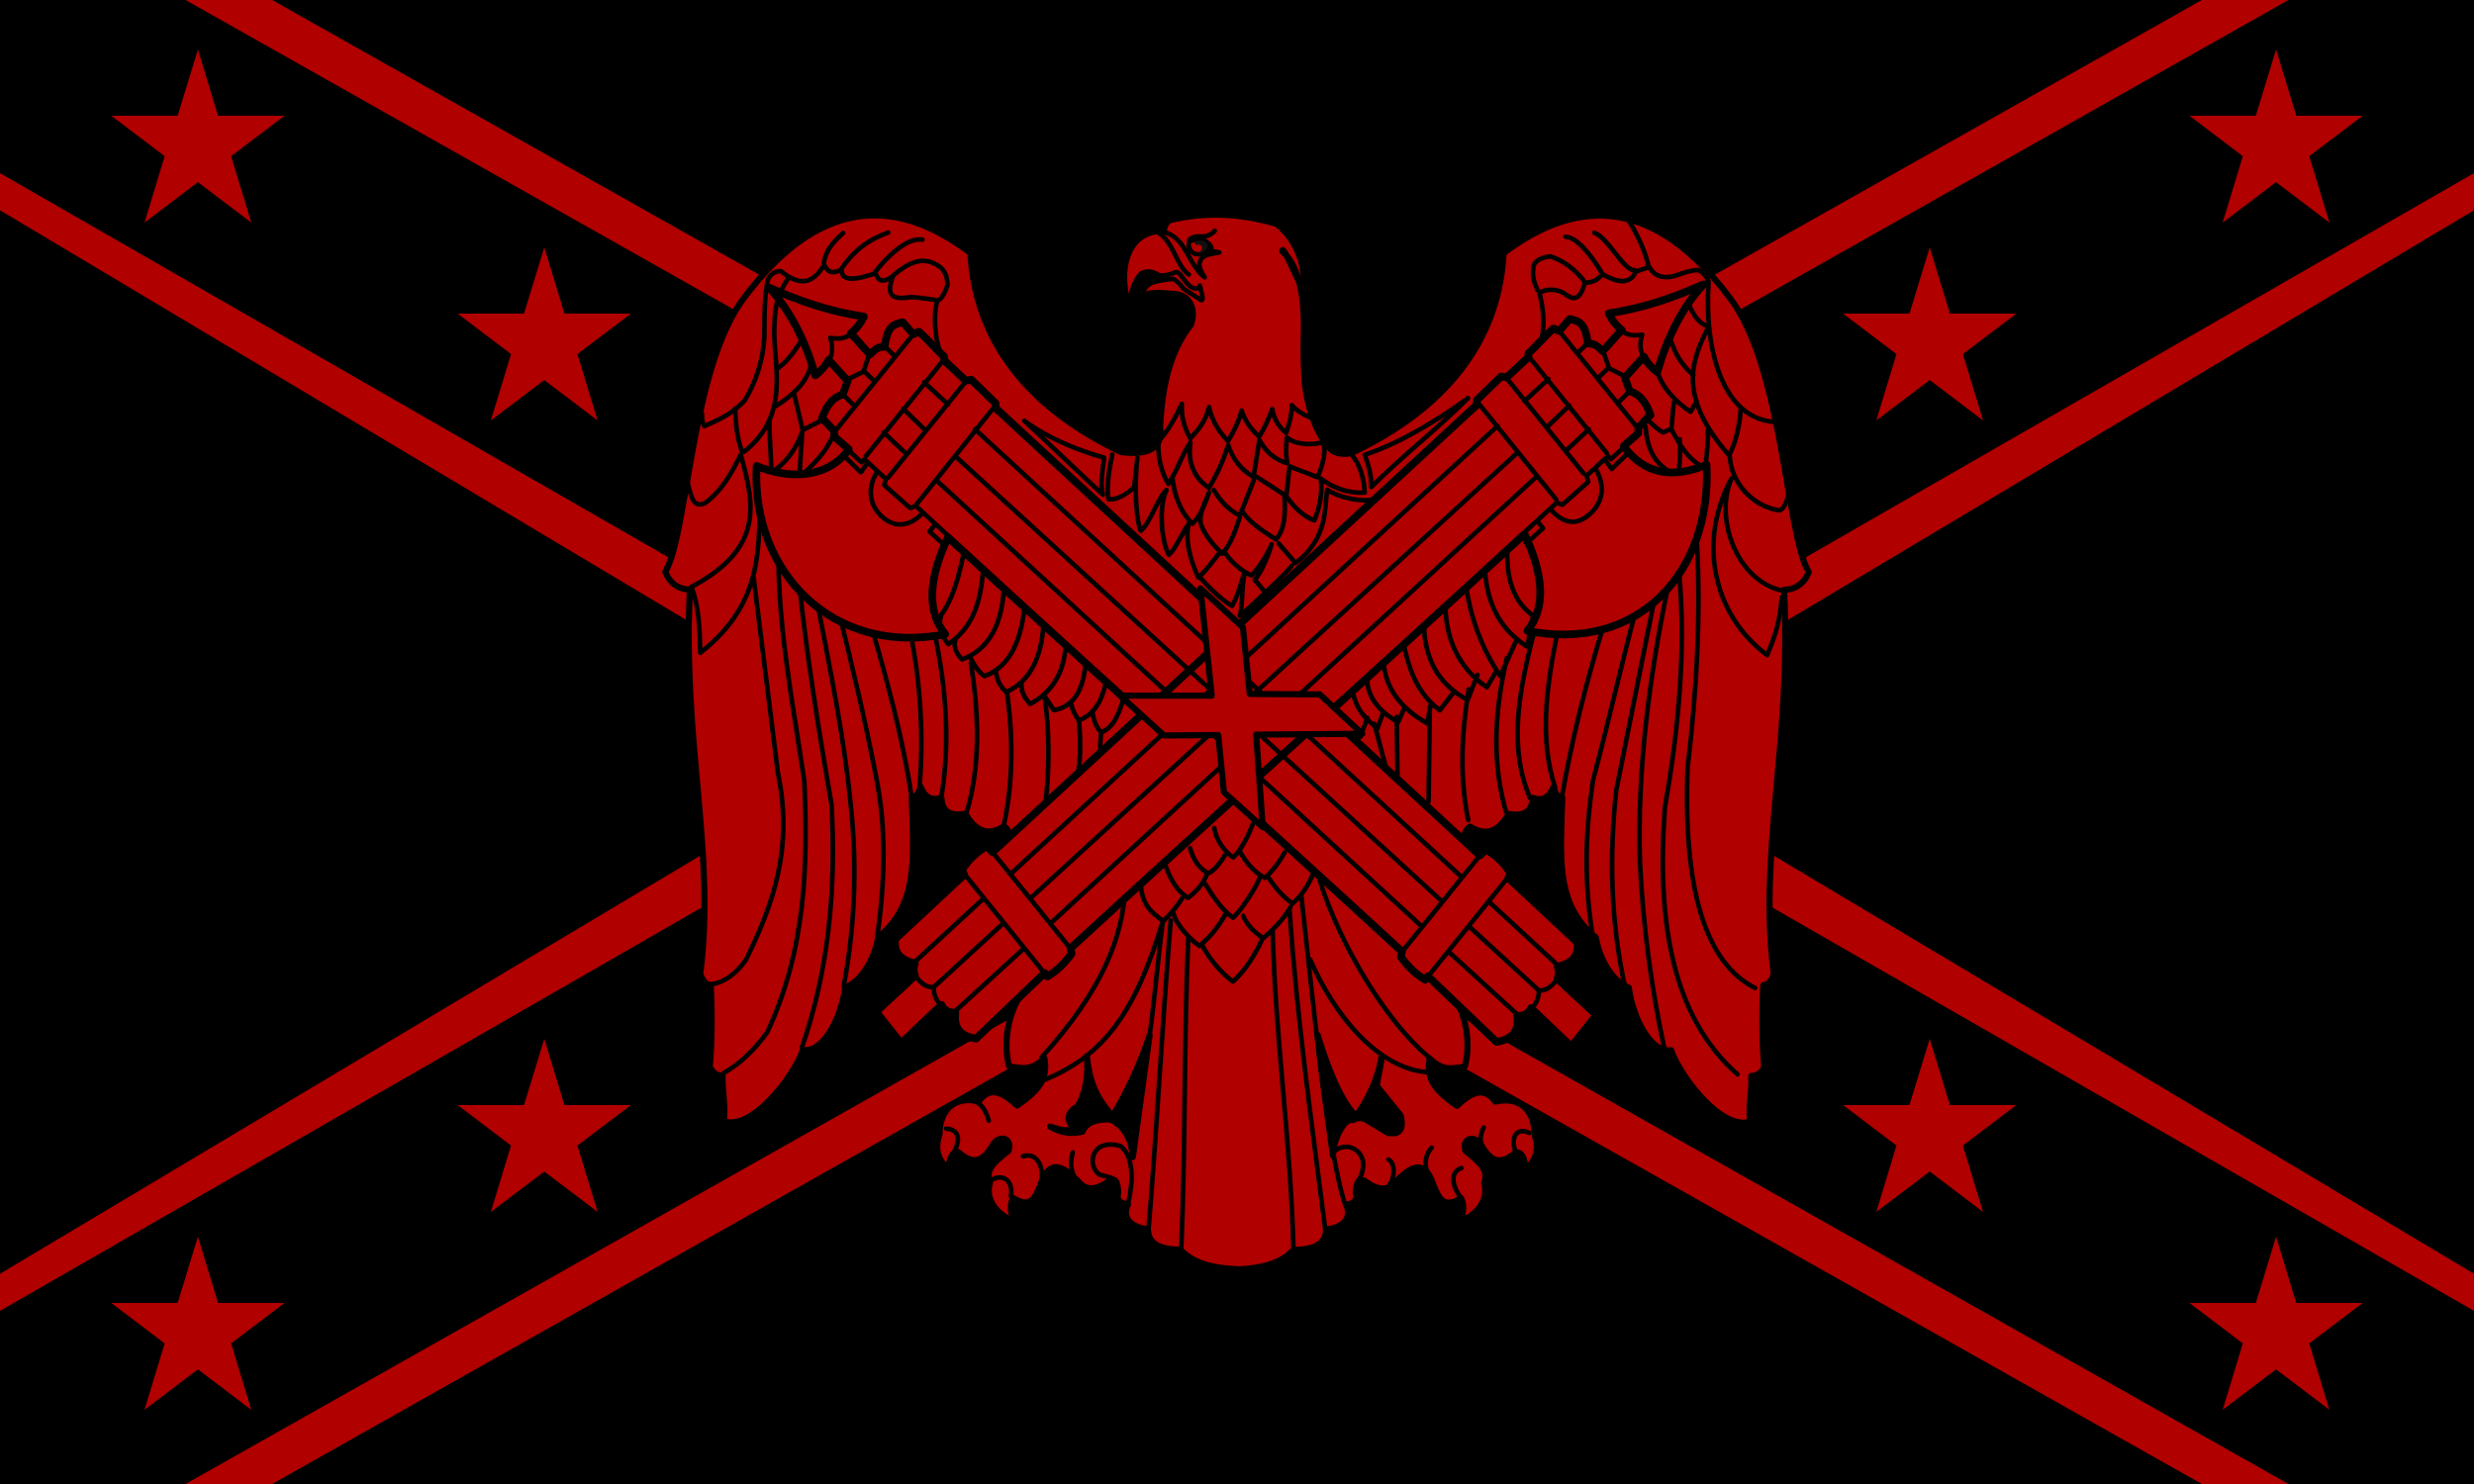 <?xml version="1.0" encoding="UTF-8"?>
<svg xmlns="http://www.w3.org/2000/svg" version="1.1" xmlns:cc="http://creativecommons.org/ns#" xmlns:dc="http://purl.org/dc/elements/1.1/" xmlns:inkscape="http://www.inkscape.org/namespaces/inkscape" xmlns:rdf="http://www.w3.org/1999/02/22-rdf-syntax-ns#" xmlns:sodipodi="http://sodipodi.sourceforge.net/DTD/sodipodi-0.dtd" xmlns:svg="http://www.w3.org/2000/svg" viewBox="0 0 1000 600">
  <defs>
    <style>
      .cls-1 {
        stroke-width: 3.098px;
      }

      .cls-1, .cls-2, .cls-3 {
        fill: none;
        stroke: #000;
        stroke-linecap: round;
        stroke-linejoin: round;
      }

      .cls-2 {
        stroke-width: 1.859px;
      }

      .cls-4, .cls-5 {
        fill-rule: evenodd;
      }

      .cls-4, .cls-6 {
        fill: #b00000;
      }

      .cls-5 {
        fill: #11100e;
      }

      .cls-3 {
        stroke-width: 2.479px;
      }
    </style>
  </defs>
  <!-- Generator: Adobe Illustrator 28.7.5, SVG Export Plug-In . SVG Version: 1.2.0 Build 176)  -->
  <g>
    <g id="svg2" inkscape:output_extension="org.inkscape.output.svg.inkscape">
      <sodipodi:namedview id="base" bordercolor="#666666" borderopacity="1.0" gridtolerance="10000" guidetolerance="10" inkscape:current-layer="svg2" inkscape:cx="503.95641" inkscape:cy="300" inkscape:document-units="px" inkscape:guide-bbox="true" inkscape:pageopacity="0.0" inkscape:pageshadow="2" inkscape:window-height="756" inkscape:window-maximized="0" inkscape:window-width="915" inkscape:window-x="178" inkscape:window-y="115" inkscape:zoom="0.55" objecttolerance="10" pagecolor="#ffffff" showborder="true" showgrid="false" showguides="true">
        <inkscape:grid id="grid2863" type="xygrid"/>
      </sodipodi:namedview>
      <rect id="Blue_Saltire" y="0" width="1000" height="600"/>
      <path id="White_Saltire_Border_-_Top" class="cls-6" d="M75,0h850l-425,240L75,0Z" inkscape:connector-curvature="0"/>
      <path id="White_Saltire_Border_-_Bottom" class="cls-6" d="M75,600h850l-425-240-425,240Z" inkscape:connector-curvature="0"/>
      <path id="White_Saltire_Border_-_Left" class="cls-6" d="M0,70v460l400-230L0,70Z" inkscape:connector-curvature="0"/>
      <path id="White_Saltire_Border_-_Right" class="cls-6" d="M1000,70v460l-400-230,400-230Z" inkscape:connector-curvature="0"/>
      <path id="Red_Field_-_Top" d="M110,0h780l-390,220L110,0Z" inkscape:connector-curvature="0"/>
      <path id="Red_Field_-_Bottom" d="M110,600h780l-390-220-390,220Z" inkscape:connector-curvature="0"/>
      <path id="Red_Field_-_Left" d="M0,85v430l360-215L0,85Z" inkscape:connector-curvature="0"/>
      <path id="Red_Field_-_Right" d="M1000,85v430l-360-215,360-215Z" inkscape:connector-curvature="0"/>
      <path id="use25" class="cls-6" d="M220,100l8.155,26.81h26.845l-21.595,16.345,8.155,26.845-21.56-16.345-21.595,16.345,8.155-26.845-21.56-16.345h26.81l8.19-26.81Z" inkscape:connector-curvature="0"/>
      <path id="use27" class="cls-6" d="M220,420l8.155,26.81h26.845l-21.595,16.345,8.155,26.845-21.56-16.345-21.595,16.345,8.155-26.845-21.56-16.345h26.81l8.19-26.81Z" inkscape:connector-curvature="0"/>
      <path id="use29" class="cls-6" d="M780,100l8.155,26.81h26.845l-21.595,16.345,8.155,26.845-21.56-16.345-21.595,16.345,8.155-26.845-21.56-16.345h26.81l8.19-26.81Z" inkscape:connector-curvature="0"/>
      <path id="use31" class="cls-6" d="M780,420l8.155,26.81h26.845l-21.595,16.345,8.155,26.845-21.56-16.345-21.595,16.345,8.155-26.845-21.56-16.345h26.81l8.19-26.81Z" inkscape:connector-curvature="0"/>
      <path id="use33" class="cls-6" d="M80,20l8.155,26.81h26.845l-21.595,16.345,8.155,26.845-21.56-16.345-21.595,16.345,8.155-26.845-21.56-16.345h26.81l8.19-26.81Z" inkscape:connector-curvature="0"/>
      <path id="use35" class="cls-6" d="M80,500l8.155,26.81h26.845l-21.595,16.345,8.155,26.845-21.56-16.345-21.595,16.345,8.155-26.845-21.56-16.345h26.81l8.19-26.81Z" inkscape:connector-curvature="0"/>
      <path id="use37" class="cls-6" d="M920,20l8.155,26.81h26.845l-21.595,16.345,8.155,26.845-21.56-16.345-21.595,16.345,8.155-26.845-21.56-16.345h26.81l8.19-26.81Z" inkscape:connector-curvature="0"/>
      <path id="use39" class="cls-6" d="M920,500l8.155,26.81h26.845l-21.595,16.345,8.155,26.845-21.56-16.345-21.595,16.345,8.155-26.845-21.56-16.345h26.81l8.19-26.81Z" inkscape:connector-curvature="0"/>
      <g>
        <path id="path24" class="cls-4" d="M499.735,513.118c-8.613-.317-17.387-2.127-22.529-7.814-8.775-.227-13.028-2.41-13.224-8.334-6.816-.633-10.728-4.621-8.007-10.052-2.835-.301-4.935-1.296-3.962-4.917-.284-4.095-1.096-6.644-4.661-3.935-4.926,3.43-8.592,2.843-10.997.151-7.059-7.429-12.036-9.417-15.534.127-2.291,6.017-4.25,10.489-11.36,5.993-1.516,3.15-1.036,6.547.909,9.301-6.363-1.499-12.539-8.296-10.243-15.353-1.911-5.358,1.423-8.227,7.479-12.979,1.757-5.005-3.284-6.756-6.155-2.733-4.045,7.257-8.112,8.544-14.115,3.239-2.117-.176-3.888,1.857-3.756,7.112-4.095-3.706-6.079-7.611-3.814-14.401-.067-8.768,5.281-15.716,15.83-13.22,4.129-5.67,8.857-4.632,15.504,1.702,10.09-6.986,12.293-11.589,11.048-19.131-5.275,4.921-8.287,4.258-14.239,3.236-2.42-8.472-1.59-24.756,10.855-36.694-4.632-24.651-7.597-58.272-12.997-60.3-6.573,4.184-11.59,1.788-15.542-5.11-5.559.945-9.463-.337-9.726-6.513-4.444,1.558-6.888-.602-8.425-4.451-.726,2.776-1.478,4.012-3.546,4.238.59,23.424,3.231,43.064-13.558,56.682-1.1,6.766-5.427,17.126-13.337,20.296-1.695,12.783-9.115,26.47-17.081,25.255-4.21,11.759-21.207,32.906-32.036,28.782.941-6.3-.671-11.251-.408-18.363-2.692-.201-3.537-.873-5.231-3.492.904-9.676.981-23.04.37-33.246-2.358.031-3.368-2.453-4.226-4.308,6.386-49.74-7.27-92.878-4.157-155.538-3.943.071-8.022-2.095-9.95-7.164,9.213-15.559,10.232-82.739,32.116-111.166,29.258-38.625,59.651-41.611,91.223-17.74,1.275,25.236,13.214,57.754,60.851,80.508,11.714,1.508,16.985-1.966,15.813-10.418.768-15.685,3.78-30.143,12.47-41.114,2.256-6.749-.78-11.534-5.843-12.319-6.005-.423-11.83-1.504-15.398,1.952,1.62-4.119,3.728-7.026,8.926-8.843-2.453-1.657-4.955-2.771-7.635-1.238-2.985,2.9-3.924,7.759-5.06,13.05-4.704-13.35-1.625-30.928,14.086-30.511.262-2.294,1.145-4.112,3.162-4.518,14.439-3.298,27.875-2.499,42.408,1.699,5.353,4.565,7.434,8.014,9.9,15.019.878,3.349,1.446,8.164,1.535,11.876.09,3.714-9.017-19.642-9.186-15.871,2.814,2.582,9.818,9.582,8.623,36.332-.103,3.761.15,13.045.434,16.726,1.248,10.664,4.95,22.279,11.427,27.797,2.709,1.282,5.417,1.441,8.127.475,47.637-22.752,59.577-55.272,60.851-80.508,31.572-23.869,61.964-20.885,91.223,17.742,21.883,28.425,22.902,95.605,32.117,111.164-1.929,5.071-6.009,7.236-9.952,7.165,3.114,62.658-10.542,105.796-4.157,155.538-.855,1.854-1.868,4.339-4.226,4.306-.611,10.207-.534,23.57.37,33.248-1.694,2.62-2.539,3.291-5.231,3.491.263,7.112-1.349,12.065-.406,18.363-10.831,4.126-27.828-17.021-32.038-28.78-7.966,1.215-15.386-12.472-17.081-25.257-7.909-3.17-12.238-13.528-13.336-20.294-16.79-13.62-14.15-33.26-13.559-56.682-2.065-.227-2.819-1.463-3.544-4.238-1.539,3.849-3.983,6.007-8.427,4.449-.263,6.177-4.167,7.458-9.726,6.515-3.95,6.897-8.969,9.294-15.542,5.11-5.399,2.028-8.365,35.647-12.997,60.298,12.448,11.938,13.275,28.224,10.857,36.694-5.952,1.022-8.966,1.687-14.241-3.236-1.244,7.544.96,12.145,11.048,19.131,6.649-6.334,11.375-7.372,15.506-1.702,10.547-2.494,15.895,4.453,15.828,13.222,2.265,6.788.281,10.695-3.812,14.401.131-5.255-1.64-7.287-3.757-7.114-6.002,5.305-10.071,4.017-14.115-3.238-2.871-4.022-7.912-2.274-6.155,2.732,6.055,4.752,9.391,7.621,7.479,12.981,2.296,7.057-3.88,13.852-10.241,15.351,1.945-2.754,2.423-6.152.907-9.301-7.11,4.497-9.069.026-11.358-5.991-3.499-9.544-8.475-7.558-15.535-.127-2.403,2.692-6.071,3.279-10.997-.151-3.565-2.709-4.377-.162-4.661,3.933.972,3.623-1.126,4.616-3.962,4.917,2.721,5.43-1.191,9.418-8.007,10.053-.194,5.924-4.448,8.105-13.222,8.334-5.143,5.687-13.918,7.497-22.53,7.812l-.528-.095h0ZM448.939,452.639c-4.821-.318-9.819.809-11.427,4.923-4.601.997-8.52.559-13.081-2.062,3.238.888,6.503,2.441,9.623.683-3.275-3.411-2.75-6.389,1.57-8.936,3.546-6.162,4.26-13.033,3.69-20.229.952,9.317,3.176,16.279,10.434,24.183,5.938-10.009,11.095-20.911,14.916-32.682-2.258,16.43-4.516,32.859-6.775,49.288-.47-7.358-3.453-12.413-8.95-15.167h0ZM532.596,418.486c2.747,8.828,8.119,25.405,15.472,32.756,4.707-6.164,9.244-15.778,10.362-24.246-.079,4.198-1.981,9.57-1.824,12.207,3.189,3.942,6.377,7.885,9.565,11.828,1.324,5.599-.401,7.933-5.176,7-3.002-1.802-6.003-3.606-9.005-5.41-1.652-.814-3.386-.73-5.196.262-3.924-1.057-8.169,9.226-8,14.401-1.485-10.964-5.344-37.833-6.196-48.797h0"/>
        <path id="path26" class="cls-3" d="M499.735,513.118c-8.613-.317-17.387-2.127-22.529-7.814-8.775-.227-13.028-2.41-13.224-8.334-6.816-.633-10.728-4.621-8.007-10.052-2.835-.301-4.935-1.296-3.962-4.917-.284-4.095-1.096-6.644-4.661-3.935-4.926,3.43-8.592,2.843-10.997.151-7.059-7.429-12.036-9.417-15.534.127-2.291,6.017-4.25,10.489-11.36,5.993-1.516,3.15-1.036,6.547.909,9.301-6.363-1.499-12.539-8.296-10.243-15.353-1.911-5.358,1.423-8.227,7.479-12.979,1.757-5.005-3.284-6.756-6.155-2.733-4.045,7.257-8.112,8.544-14.115,3.239-2.117-.176-3.888,1.857-3.756,7.112-4.095-3.706-6.079-7.611-3.814-14.401-.067-8.768,5.281-15.716,15.83-13.22,4.129-5.67,8.857-4.632,15.504,1.702,10.09-6.986,12.293-11.589,11.048-19.131-5.275,4.921-8.287,4.258-14.239,3.236-2.42-8.472-1.59-24.756,10.855-36.694-4.632-24.651-7.597-58.272-12.997-60.3-6.573,4.184-11.59,1.788-15.542-5.11-5.559.945-9.463-.337-9.726-6.513-4.444,1.558-6.888-.602-8.425-4.451-.726,2.776-1.478,4.012-3.546,4.238.59,23.424,3.231,43.064-13.558,56.682-1.1,6.766-5.427,17.126-13.337,20.296-1.695,12.783-9.115,26.47-17.081,25.255-4.21,11.759-21.207,32.906-32.036,28.782.941-6.3-.671-11.251-.408-18.363-2.692-.201-3.537-.873-5.231-3.492.904-9.676.981-23.04.37-33.246-2.358.031-3.368-2.453-4.226-4.308,6.386-49.74-7.27-92.878-4.157-155.538-3.943.071-8.022-2.095-9.95-7.164,9.213-15.559,10.232-82.739,32.116-111.166,29.258-38.625,59.651-41.611,91.223-17.74,1.275,25.236,13.214,57.754,60.851,80.508,11.714,1.508,16.985-1.966,15.813-10.418.768-15.685,3.78-30.143,12.47-41.114,2.256-6.749-.78-11.534-5.843-12.319-6.005-.423-11.83-1.504-15.398,1.952,1.62-4.119,3.728-7.026,8.926-8.843-2.453-1.657-4.955-2.771-7.635-1.238-2.985,2.9-3.924,7.759-5.06,13.05-4.704-13.35-1.625-30.928,14.086-30.511.262-2.294,1.145-4.112,3.162-4.518,14.439-3.298,27.875-2.499,42.408,1.699,5.353,4.565,7.434,8.014,9.9,15.019.878,3.349,1.446,8.164,1.535,11.876.09,3.714-9.017-19.642-9.186-15.871,2.814,2.582,9.818,9.582,8.623,36.332-.103,3.761.15,13.045.434,16.726,1.248,10.664,4.95,22.279,11.427,27.797,2.709,1.282,5.417,1.441,8.127.475,47.637-22.752,59.577-55.272,60.851-80.508,31.572-23.869,61.964-20.885,91.223,17.742,21.883,28.425,22.902,95.605,32.117,111.164-1.929,5.071-6.009,7.236-9.952,7.165,3.114,62.658-10.542,105.796-4.157,155.538-.855,1.854-1.868,4.339-4.226,4.306-.611,10.207-.534,23.57.37,33.248-1.694,2.62-2.539,3.291-5.231,3.491.263,7.112-1.349,12.065-.406,18.363-10.831,4.126-27.828-17.021-32.038-28.78-7.966,1.215-15.386-12.472-17.081-25.257-7.909-3.17-12.238-13.528-13.336-20.294-16.79-13.62-14.15-33.26-13.559-56.682-2.065-.227-2.819-1.463-3.544-4.238-1.539,3.849-3.983,6.007-8.427,4.449-.263,6.177-4.167,7.458-9.726,6.515-3.95,6.897-8.969,9.294-15.542,5.11-5.399,2.028-8.365,35.647-12.997,60.298,12.448,11.938,13.275,28.224,10.857,36.694-5.952,1.022-8.966,1.687-14.241-3.236-1.244,7.544.96,12.145,11.048,19.131,6.649-6.334,11.375-7.372,15.506-1.702,10.547-2.494,15.895,4.453,15.828,13.222,2.265,6.788.281,10.695-3.812,14.401.131-5.255-1.64-7.287-3.757-7.114-6.002,5.305-10.071,4.017-14.115-3.238-2.871-4.022-7.912-2.274-6.155,2.732,6.055,4.752,9.391,7.621,7.479,12.981,2.296,7.057-3.88,13.852-10.241,15.351,1.945-2.754,2.423-6.152.907-9.301-7.11,4.497-9.069.026-11.358-5.991-3.499-9.544-8.475-7.558-15.535-.127-2.403,2.692-6.071,3.279-10.997-.151-3.565-2.709-4.377-.162-4.661,3.933.972,3.623-1.126,4.616-3.962,4.917,2.721,5.43-1.191,9.418-8.007,10.053-.194,5.924-4.448,8.105-13.222,8.334-5.143,5.687-13.918,7.497-22.53,7.812M448.939,452.639c-4.821-.318-9.819.809-11.427,4.923-4.601.997-8.52.559-13.081-2.062,3.238.888,6.503,2.441,9.623.683-3.275-3.411-2.75-6.389,1.57-8.936,3.546-6.162,4.26-13.033,3.69-20.229.952,9.317,3.176,16.279,10.434,24.183,5.938-10.009,11.095-20.911,14.916-32.682-2.258,16.43-4.516,32.859-6.775,49.288-.47-7.358-3.453-12.413-8.95-15.167h0ZM532.596,418.486c2.747,8.828,8.119,25.405,15.472,32.756,4.707-6.164,9.244-15.778,10.362-24.246-.079,4.198-1.981,9.57-1.824,12.207,3.189,3.942,6.377,7.885,9.565,11.828,1.324,5.599-.401,7.933-5.176,7-3.002-1.802-6.003-3.606-9.005-5.41-1.652-.814-3.386-.73-5.196.262-3.924-1.057-8.169,9.226-8,14.401-1.485-10.964-5.344-37.833-6.196-48.797h0Z"/>
        <path id="path108" class="cls-2" d="M532.198,351.74c6.411,23.623,24.947,58.493,45.592,75.92M599.727,455.892c-1.167,2.234-1.503,4.427-1.009,6.578M612.509,465.33c-2.241-5.991,1.077-9.646,5.568-7.275M538.925,465.96c5.565-5.997,16.948.475,9.838,11.974M561.216,468.807c2.88,1.427,2.616,7.565.253,10.325M578.729,464.01c-2.136,2.207-3.251,5.737-1.869,9.828M590.71,472.287c-4.396,1.324-4.303,6.799.105,12.349M529.565,387.937c9.508,22.203,27.391,44.157,47.322,45.555M526.007,362.329c4.828,42.995,9.883,98.23,17.317,123.679M488.945,98.947c.902,1.01.878,1.642.382,2.873,1.176-.399,2.334.057,3.535.251-3.575.628-7.174.814-7.979,4.11-.492,1.8.95,4.227,2.053,5.947-4.212-3.064-6.382-9.439-9.766-13.876-2.685-3.041-4.985-4.293-7.854-4.485-.418.076-.837.153-1.255.232,6.374,3.688,7.399,13.639,12.491,16.997M491.021,93.306c-1.783,1.821-3.275,2.384-5.559,2.282-2.907-.057-4.859.513-4.866,2.269,1.594-1.077,3.241-1.129,5.012-1.071,1.272.272,2.205,1.06,3.248,2.012-.909,2.907-2.907,4.479-5.618,3.917-1.978-.632-2.716-2.312-2.775-3.855M484.972,115.442c.379,2.449,1.838,5.544.671,5.972-2.368-1.513-4.737-3.024-7.103-4.535-1.327-1.639-2.706-3.331-4.355-4.117-2.227.131-8.122.948-10.244,2.353M466.749,111.193c1.706.623,5.756.09,7.947-.959,2.582-1.688,4.449,6.365,8.678,6.401.651-.052,1.301-.103,1.952-.155M529.25,168.603c-2.107-.742-5.496-2.773-7.084-4.778-.034,4.096-1.095,7.701-2.301,11.236-3.274-2.847-5.131-6.072-5.573-9.678-1.473,4.012-3.243,7.73-5.312,11.155-3.501-3.143-5.871-6.652-7.114-10.527-1.091,4.458-3.21,8.425-5.475,12.322-3.962-3.892-6.522-8.472-7.682-13.742-1.394,5.714-4.386,9.339-7.608,12.661-2.559-4.578-3.692-9.231-3.396-13.957-3.016,6.336-5.699,11.098-9.394,14.988-.528,5.971,1.088,12.773,3.935,17.339,3.437-4.883,5.491-11.868,8.926-16.752-.979,7.115.516,13.525,7.454,18.387,3.575-5.819,5.972-11.577,7.835-17.307,1.747,5.625,5.155,9.929,10.222,12.917.785-4.981,1.57-9.964,2.356-14.943,2.31,3.898,5.112,7.542,11.356,9.386-.797-3.435-.59-6.921-.239-10.413,3.857,3.126,10.343,3.114,14.584,1.895M449.611,183.711c-1.081,4.919-2.559,13.367-1.528,18.179,3.377.296,7.107-1.959,10.344-4.842.356-3.337.978-8.661,1.332-11.998-.959,6.807-1.207,22.809,1.293,29.532,3.546-2.418,6.924-13.36,10.439-16.458-3.155,6.59-2.195,20.15.924,26.2,2.697-2.145,5.849-9.723,8.043-12.525-1.597,6.876.847,15.083,3.881,21.725,2.967-2.544,6.313-7.176,8.635-10.028M485.198,233.674c3.518,3.816,8.501,8.876,12.8,11.289,2.028-3.484,3.614-8.888,4.776-12.783M495.393,223.808c2.291,3.46,6.642,7.312,10.547,8.862,3.344-3.783,6.038-7.986,8.081-12.611-1.745,5.494-3.756,10.439-6.854,14.487.711.392,3.281,4.126,3.991,4.518M503.083,232.295c-1.157,2.991-.792,13.633-1.95,16.627,2.033-1.391,19.205-17.391,21.012-20.227M473.85,193.002c.754,6.482,2.745,13.386,8.107,18.721,3.105-2.823,5.014-7.582,6.75-12.618-1.775,4.337-4.222,8.706-3.303,12.907,1.728,4.516,4.878,8.334,8.671,11.838,3.432-3.807,5.327-9.485,7.016-14.57M490.594,198.083c2.427,3.905,5.215,7.656,10.541,10.353,1.869-4.726,3.74-9.454,5.609-14.181M502.446,207.139c3.151,4.694,8.501,7.738,13.279,10.983,3.444-3.909,3.943-10.115,3.463-17.01M507.969,192.803c3.976,2.578,7.952,5.157,11.928,7.735.68-4.126.726-7.866,1.406-11.993,3.504,1.599,7.64,2.811,11.145,4.41,1.924-3.639,3.448-10.026,2.742-12.871M520.532,201.395c2.613,3.787,6.544,7.561,10.742,8.991,1.716-4.11,3.484-10.642,2.577-16.893,4.64,3.434,10.325,6.019,17.757,5.671-.299-6.296-2.022-11.382-5.17-15.258M516.866,219.686c1.289,1.711,5.404,6.238,6.695,7.948,4.167-2.728,8.58-8.315,10.265-13.442,2.065-5.298,1.888-10.979,2.625-16.208,3.809,2.766,12.325,4.861,17.429,4.157M445.778,199.997c-10.604-9.819-21.162-20.045-31.766-29.864,9.448,6.957,20.978,11.725,32.258,14.907-.534,5.348-1.744,9.814-.492,14.957h0ZM554.295,196.901c.102-4.644-1.117-8.883-2.702-13.012,13.491-4.389,28.522-13.332,41.787-22.928-12.427,12.47-26.656,23.47-39.085,35.94ZM456.149,485.8c1.719-7.553,2.353-17.954-3.127-22.367-11.528-3.523-13.964,7.198-8.794,11.399,1.676.46,3.353.919,5.028,1.379M382.424,456.302c3.883.346,6.609,2.678,3.263,9.351M394.347,445.424c2.824,1.188,4.324,4.277,5.301,7.658M413.517,467.497c5.661-1.859,8.651,4.539,7.32,10.315M433.598,465.941c-.94,4.01-1.034,6.286.732,10.158M399.504,478.029c4.783-4.196,10.303-1.375,9.107,5.539M283.685,167.095c.007,2.053.277,3.793.952,5.213,5.997-2.59,11.325-4.964,16.355-10.379,4.8-7.824,8.088-18.196,7.973-28.171.045-7.408.048-13.365,1.236-20.029.623-2.577,3.208-4.244,5.432-4.1,9.231,7.532,13.72,3.365,17.534-2.473,1.317,2.401,2.978,4.181,7.053,1.625-.458,5.09,5.213,4.645,13.67,1.688.907,2.59,2.293,4.453,7.036,1.229-2.41,6.618-1.651,9.954,7.071,8.411,3.561.215,7.413.716,10.997,1.382-1.881,4.682-1.057,15.632.742,19.728M340.804,94.193c-3.694,3.434-7.034,6.582-7.788,12.274M358.996,94.021c-6.15,2.301-12.313,5.406-18.558,14.131M372.877,96.916c-6.375-1.226-15.198,7.816-19.028,12.957M361.137,111.301c5.668-4.911,11.208-7.439,16.467-4.73,4.544,2.015,5.238,5.279,5.38,8.721-.985,2.898-2.014,4.799-3.086,5.704M299.594,184.5c5.117,18.816,9.656,37.059-20.129,52.792,2.967,7.468,3.439,16.919,3.553,26.656,26.448-20.649,23.389-43.613,24.315-66.262M297.198,165.173c.098,5.866.764,12.461,2.769,17.472-3.656,7.425-7.327,14.738-14.282,20.25-1.948,1.401-3.635,1.398-5.062-.003-1.253-1.429-2.494-6.654-2.769-8.425M300.814,182.617c19.833-15.818,11.024-36.618,12.25-52.164.279-7.152,1.594-12.391,5.584-17.943M311.036,170.391c-.103,6.857.766,13.924.663,20.78,5.976-3.988,9.928-9.217,12.544-16.504-.379,6.09-.757,12.179-1.134,18.269,5.262-4.837,10.62-9.411,14.389-18.418M314.443,148.885c6.231-4.645,7.929-9.936,13.516-16.294,1.728,13.689.819,22.22-15.005,31.98M320.907,158.966c1.181,4.969,2.361,9.94,3.542,14.909,3.382-1.732,6.761-3.463,10.143-5.196M304.627,233.626c3.251,26.19,6.503,52.377,9.756,78.567,6.487,30.962-2.131,54.004-12.905,75.913-4,5.671-8.554,8.942-13.663,9.814M314.677,221.715c-.422,31.568,5.862,62.799,10.432,94.116,1.451,33.868.756,67.722-14.964,101.484-5.334,7.406-11.201,12.897-17.603,16.473M323.052,236.115c3.143,30.048,8.026,60.023,13.029,89.044,1.995,34.281-1.186,67.247-11.931,98.29M330.445,244.103c5.181,27.016,10.761,54.03,13.387,81.044,2.68,24.802,1.749,49.303-2.795,73.5M339.464,248.969c4.952,20.484,9.971,40.677,14.852,66.145,3.845,19.417,3.503,40.775.293,63.462M352.347,253.638c6.238,21.766,12.432,44.181,16.059,68.023M368.378,257.767c3.804,19.954,4.911,40.042,3.325,60.267M377.82,256.149c4.497,21.565,6.332,43.625,2.749,65.599M379.004,210.478c-2.312.546-2.842,1.84-1.592,3.881,1.84,1.207,3.446,2.583,3.394,5.15-7.294,15.845-7.847,25.114-2.716,31.949,7.248-7.463,10.041-20.549,12.064-30.952M380.335,249.18c-1.146,3.859-.162,7.609,2.955,11.253,12.133-8.201,13.43-20.993,14.405-33.286M386.354,257.998c-1.324,3.769.367,6.282,2.489,8.616,13.393-4.948,16.825-18.477,17.029-31.57M392.147,265.504c1.478,3.67,4.038,6.732,5.795,7.873,10.854-4.053,15.263-15.627,16.343-30.081M402.412,270.869c.401,3.021,1.139,6.024,4.262,8.907,10.306-4.279,15.009-15.713,15.171-29.955M412.87,276.421c-.181,2.797.995,5.525,3.525,8.183,9.892-5.269,14.096-13.983,14.411-25.054M421.872,280.907c1.382,2.084,2.764,4.169,4.146,6.251,8.998-1.699,12.022-9.563,12.883-19.656M432.95,284.528c.454,2.258,1.491,4.485,3.108,6.683,6.888-2.43,9.651-8.916,11.258-16.534M441.533,287.514c.442,3.73,1.623,6.584,3.542,8.563,4.418-1.466,7.074-6.59,8.929-13.375M392.423,267.953c3.238,20.639,4.028,41.665-1.8,60.82M407.042,280.137c2.506,17.59,2.465,36.835-1.358,53.773M422.273,282.027c1.871,12.195,2,30.224.277,42.601M436.058,291.212c.582,5.04.981,15.714-.353,20.849M445.075,296.077c-.146,2.034-.293,4.069-.439,6.103M454.75,358.854c-.719,19.486-8.974,41.413-33.799,68.713M421.984,436.684c24.43-9.957,37.052-27.611,48.126-64.582-2.212,16.377-3.1,29.227-5.312,45.604M461.132,358.167c.633,7.086,3.62,10.527,9.126,14.207,3.014-3.043,5.417-5.718,7.627-9.227M481.057,342.959c1.232,4.444,3.53,8.129,7.36,10.16,2.818-1.344,5.293-4.962,7.405-8.503M487.912,353.171c-1.46,4.363-4.454,7.217-7.67,9.855-4.339-2.627-7.036-7.198-8.988-12.654M490.826,334.818c.596,4.053,3.341,8.9,7.651,11.864,3.196-3.038,6.269-8.893,8.114-14.119M474.413,369.548c1.05,4.317,6.461,10.1,10.386,12.912,4.191-3.437,7.716-7.742,10.575-12.916M487.255,357.482c2.282,3.75,6.417,10.399,11.184,13.573,3.725-3.601,9.074-11.94,11.071-16.807M501.01,343.923c2.417,4.732,6.286,9.043,10.263,10.979,2.911-2.523,5.575-5.935,7.991-10.236M485.883,382.057c2.448,4.923,7.584,11.344,12.475,14.79,4.601-3.96,8.794-10.563,11.628-16.69M502.492,370.276c1.577,3.838,4.549,6.673,8.155,9.055,3.318-2.943,8.22-7.518,11.024-12.692M512.972,355.179c2.57,3.73,5.343,7.337,9.551,10.078,3.312-2.905,5.96-6.682,7.943-11.325M473.213,372.123c-3.384,41.197-5.503,82.732-8.886,123.93M480.279,379.412c-1.787,41.723-1.041,83.785-2.826,125.509M514.423,376.868c1.093,43.279,7.298,84.663,8.391,127.941M521.26,368.448c3.033,43.907,8.974,85.923,14.411,128.662M720.201,241.443c-.785,9.62-2.386,15.012-5.929,23.418-22.231-16.59-27.993-46.47-14.396-71.436-7.205,16.559,2.551,42.064,21.084,45.481M622.896,137.508c1.799-5.515.792-13.67-.69-19.188,3.21-1.62,6.492-1.577,9.849.127,3.301,2.661,6.448,3.971,8.503-4.179,3.017.102,5.379-1.059,7.088-3.484,7.029,4.122,11.551,3.79,13.563-.998,1.807-.611,3.614-1.224,5.422-1.836,2.093,3.749,5.618,4.923,10.577,3.527,3.317-1.182,5.95-2.143,9.162-2.337,2.172,1.139,3.592,2.733,4.262,4.781-1.945,26.859,5.544,55.379,26.58,56.66M703.583,165.505c-.332,6.188-1.862,13.172-4.692,18.601-21.024-24.062-15.117-38.221-8.343-52.062-5.124-1.645-7.537-7.322-9.565-13.573M684.456,151.722c-7.065-6.306-9.091-12.868-10.401-19.467-.88,6.396-3.367,11.213-4.248,17.609,1.563,6.014,7.152,12.599,13.553,16.594.807-1.392,1.614-2.788,2.423-4.182M676.538,162.744c-.327,3.558-.656,7.114-.983,10.671,3.396,6.682,7.186,12.899,13.718,15.862.645-5.573,1.194-11.029,1.055-15.673M665.087,172.383c.814,8.582,2.842,15.671,13.37,20.203.465-5.334.824-9.675.465-14.967M655.634,154.74c4.635,8.077,9.559,15.695,16.508,20.097,1.138-.473,2.275-.948,3.413-1.422M699.208,184.713c.518,10.234,8.976,19.909,19.771,21.609,1.542.243,3.158-3.04,3.764-6.026M621.4,117.205c-1.258-2.926-2.16-5.627-1.614-8.645-.243-2.802,3.114-4.492,6.874-4.909,5.136,1.716,9.585,4.924,13.35,9.623M632.781,95.7c4.466.386,9.37,6.093,14.473,14.217M644.412,94.114c5.513,1.835,12.009,15.611,16.358,15.119M658.359,89.294c2.917,4.547,6.425,11.494,7.926,18.062M685.846,218.595c1.769,30.475-.133,61.136-3.704,91.88-1.838,49.279,7.251,78.942,27.267,88.985M678.728,231.911c2.702,29.94-.009,61.634-5.754,94.31-3.387,45.816,2.628,84.656,29.332,108.149M674.056,237.796c-7.492,36.641-12.298,73.505-11.191,110.863,1.226,25.52,4.587,50.93,10.086,76.233M668.963,241.042c-5.226,26.179-10.451,52.357-15.675,78.534-2.864,26.501-2.256,52.827,3.429,78.896M661.471,245.741c-6.003,22.451-11.511,47.045-17.515,69.498-3.472,22.876-3.699,43.424.308,65.923M648.226,252.724c-7.16,23.396-13.017,46.727-16.973,69.961M629.309,256.671c-4.236,21.248-7.139,42.283-.701,61.828M619.77,256.822c-6.227,24.202-9.885,45.89-1.3,65.873M609.085,265.999c-4.725,20.442-6.394,41.092-.377,62.145M593.629,278.743c-2.861,17.752-3.718,35.403-.167,52.832M577.926,285.848c-.164,12.744-.329,25.487-.492,38.231M564.554,289.848c.102,7.083.203,16.797.306,23.878M555.437,292.635c1.553,5.016,3.105,12.005,4.658,17.021M621.794,208.973c.351,1.714.701,3.429,1.05,5.143-2.081,1.69-4.164,3.379-6.246,5.067,6.112,7.623,7.518,17.795,4.215,30.518-9.69-6.257-12.205-16.847-11.46-29.41M619.565,249.467c-.744,3.995-1.487,7.993-2.231,11.99-12.239-7.766-16.534-19.112-17.217-32.088M612.577,259.619c-2.05,4.558-4.098,9.115-6.148,13.673-8.274-12.2-12.138-24.623-13.998-37.15M604.828,271.294c-1.281,2.193-2.561,4.386-3.842,6.578-11.32-7.837-16.916-19.43-16.783-34.78M597.193,272.869c-1.322,3.382-2.642,6.764-3.962,10.148-12.119-6.477-18.002-17.313-17.649-32.511M587.722,279.731c-1.911,2.473-3.821,4.945-5.732,7.417-9.596-7.038-12.752-17.448-14.99-28.339M578.429,284.359c-.523,2.699-1.048,5.398-1.573,8.096-11.133-6.315-16.998-14.628-17.596-24.942M567.642,286.241c-.835,1.923-1.668,3.845-2.503,5.768-8.434-4.75-12.644-10.873-12.63-18.363M559.057,288.16c-.776,2.167-1.554,4.334-2.332,6.503-3.854-3.819-8.227-6.377-10.017-15.231M552.682,290.263c-.943,2.573-1.886,5.145-2.83,7.716-3.807-4.262-7.616-8.523-11.425-12.783"/>
        <path id="path110" class="cls-5" d="M483.265,97.51c.78-.224,1.566-.299,2.36-.229,1.038.131,1.885.644,2.54,1.539-.105,2.164-1.527,3.336-3.329,3.632-1.355-.284,1.971-.969.806-2.952-.554-.824-1.546-.721-2.158-.373-.843-.441-.516-1.024-.219-1.616h0"/>
        <path id="path112" class="cls-4" d="M310.821,116.262c12.258,5.439,24.41,9.659,38.377,11.751-1.401,2.694-2.553,4.435-5.375,6.824,2.728,2.542,5.134,5.881,7.864,8.423,2.396-2.403,3.439-3.041,5.909-3.059,1.059-8.508,3.52-8.997,7.291-9.929,1.408,1.599,2.816,3.2,4.226,4.8.792,0,1.583-.914,2.375-.914,3.551,3.139,6.568,6.85,10.121,9.991v1.566c2.738,2.608,6.012,5.559,8.752,8.169.75-.12,1.501-.241,2.251-.361,3.267,3.17,6.532,6.343,9.797,9.513.036.682.074,1.365.112,2.048,65.229,60.267,130.459,120.534,195.69,180.803.759-.799,1.52-1.596,2.279-2.394,4.09,2.212,7.444,5.401,10.069,9.571-.299.639-.597,1.275-.895,1.914,9.322,8.694,18.644,17.387,27.966,26.081.534,6.797-3.585,8.616-8.053,9.811.644,1.525.644,2.935,0,4.919,5.071,4.945,10.625,9.718,15.697,14.663-3.208,4.067-6.899,8.652-10.105,12.72-5.444-5.184-10.888-10.368-16.332-15.553-1.005,2.186-2.871,3.222-5.594,3.11.67,6.196-1.728,9.394-8.362,10.537-9.248-8.854-18.496-17.706-27.744-26.56-.373.478-.745.957-1.119,1.435-4.238-2.604-7.01-5.48-9.783-9.258.15-.718.299-1.435.448-2.151-60.73-55.882-122.781-111.605-183.512-167.487-8.078,17.171-8.453,30.221-1.124,39.153-45.484,8.985-78.452-25.217-76.235-67.992,13.46,5.577,28.713,4.964,37.274-6.682-1.897-1.873-4.009-3.403-5.905-5.275v-2.341c-1.824-1.561-3.114-3.463-4.938-5.024,1.923-5.33,4.52-8.53,8.436-9.597.656-1.873,1.313-3.745,1.969-5.618-2.771-2.575-5.01-5.721-7.783-8.296-.893,2.026-3.033,4.468-5.348,6.189-3.919-13.814-9.936-25.954-18.694-35.503h0"/>
        <path id="path114" class="cls-1" d="M310.821,116.262c12.258,5.439,24.41,9.659,38.377,11.751-1.401,2.694-2.553,4.435-5.375,6.824,2.728,2.542,5.134,5.881,7.864,8.423,2.396-2.403,3.439-3.041,5.909-3.059,1.059-8.508,3.52-8.997,7.291-9.929,1.408,1.599,2.816,3.2,4.226,4.8.792,0,1.583-.914,2.375-.914,3.551,3.139,6.568,6.85,10.121,9.991v1.566c2.738,2.608,6.012,5.559,8.752,8.169.75-.12,1.501-.241,2.251-.361,3.267,3.17,6.532,6.343,9.797,9.513.036.682.074,1.365.112,2.048,65.229,60.267,130.459,120.534,195.69,180.803.759-.799,1.52-1.596,2.279-2.394,4.09,2.212,7.444,5.401,10.069,9.571-.299.639-.597,1.275-.895,1.914,9.322,8.694,18.644,17.387,27.966,26.081.534,6.797-3.585,8.616-8.053,9.811.644,1.525.644,2.935,0,4.919,5.071,4.945,10.625,9.718,15.697,14.663-3.208,4.067-6.899,8.652-10.105,12.72-5.444-5.184-10.888-10.368-16.332-15.553-1.005,2.186-2.871,3.222-5.594,3.11.67,6.196-1.728,9.394-8.362,10.537-9.248-8.854-18.496-17.706-27.744-26.56-.373.478-.745.957-1.119,1.435-4.238-2.604-7.01-5.48-9.783-9.258.15-.718.299-1.435.448-2.151-60.73-55.882-122.781-111.605-183.512-167.487-8.078,17.171-8.453,30.221-1.124,39.153-45.484,8.985-78.452-25.217-76.235-67.992,13.46,5.577,28.713,4.964,37.274-6.682-1.897-1.873-4.009-3.403-5.905-5.275v-2.341c-1.824-1.561-3.114-3.463-4.938-5.024,1.923-5.33,4.52-8.53,8.436-9.597.656-1.873,1.313-3.745,1.969-5.618-2.771-2.575-5.01-5.721-7.783-8.296-.893,2.026-3.033,4.468-5.348,6.189-3.919-13.814-9.936-25.954-18.694-35.503h0Z"/>
        <path id="path116" class="cls-4" d="M688.568,114.943c-12.258,5.439-24.41,9.661-38.377,11.752,1.399,2.692,2.553,4.434,5.375,6.823-2.728,2.542-5.136,5.881-7.864,8.423-2.396-2.403-3.441-3.043-5.909-3.059-1.06-8.508-3.522-8.997-7.291-9.929-1.408,1.599-2.816,3.2-4.226,4.799-.792,0-1.583-.912-2.375-.912-3.553,3.139-6.568,6.85-10.121,9.991v1.566c-2.738,2.608-6.014,5.559-8.752,8.169-.75-.12-1.501-.241-2.253-.361-3.265,3.17-6.53,6.343-9.795,9.513-.038.683-.074,1.365-.112,2.048-65.231,60.267-130.459,120.534-195.69,180.803-.759-.797-1.52-1.596-2.279-2.394-4.09,2.212-7.444,5.401-10.069,9.572.299.639.597,1.277.895,1.914-9.322,8.694-18.644,17.387-27.966,26.081-.534,6.797,3.585,8.616,8.053,9.811-.644,1.523-.644,2.935,0,4.919-5.071,4.945-10.625,9.718-15.697,14.663,3.207,4.067,6.898,8.652,10.103,12.72,5.446-5.184,10.89-10.368,16.334-15.553,1.005,2.186,2.869,3.222,5.592,3.11-.668,6.196,1.73,9.394,8.363,10.537,9.248-8.854,18.496-17.706,27.744-26.56.372.478.745.957,1.119,1.435,4.238-2.604,7.01-5.48,9.781-9.257-.148-.718-.298-1.435-.448-2.155,60.732-55.88,122.782-111.603,183.514-167.483,8.076,17.169,8.453,30.219,1.124,39.152,45.484,8.985,74.665-24.408,72.45-67.183-13.461,5.577-24.93,4.155-33.489-7.491,1.897-1.873,4.007-3.403,5.904-5.275v-2.341c1.824-1.559,3.115-3.463,4.938-5.024-1.921-5.33-4.518-8.53-8.434-9.597-.658-1.873-1.313-3.745-1.969-5.618,2.771-2.575,5.01-5.721,7.783-8.296.893,2.026,3.033,4.468,5.349,6.189,3.917-13.814,9.935-25.954,18.692-35.503h0"/>
        <path id="path118" class="cls-1" d="M688.568,114.943c-12.258,5.439-24.41,9.661-38.377,11.752,1.399,2.692,2.553,4.434,5.375,6.823-2.728,2.542-5.136,5.881-7.864,8.423-2.396-2.403-3.441-3.043-5.909-3.059-1.06-8.508-3.522-8.997-7.291-9.929-1.408,1.599-2.816,3.2-4.226,4.799-.792,0-1.583-.912-2.375-.912-3.553,3.139-6.568,6.85-10.121,9.991v1.566c-2.738,2.608-6.014,5.559-8.752,8.169-.75-.12-1.501-.241-2.253-.361-3.265,3.17-6.53,6.343-9.795,9.513-.038.683-.074,1.365-.112,2.048-65.231,60.267-130.459,120.534-195.69,180.803-.759-.797-1.52-1.596-2.279-2.394-4.09,2.212-7.444,5.401-10.069,9.572.299.639.597,1.277.895,1.914-9.322,8.694-18.644,17.387-27.966,26.081-.534,6.797,3.585,8.616,8.053,9.811-.644,1.523-.644,2.935,0,4.919-5.071,4.945-10.625,9.718-15.697,14.663,3.207,4.067,6.898,8.652,10.103,12.72,5.446-5.184,10.89-10.368,16.334-15.553,1.005,2.186,2.869,3.222,5.592,3.11-.668,6.196,1.73,9.394,8.363,10.537,9.248-8.854,18.496-17.706,27.744-26.56.372.478.745.957,1.119,1.435,4.238-2.604,7.01-5.48,9.781-9.257-.148-.718-.298-1.435-.448-2.155,60.732-55.88,122.782-111.603,183.514-167.483,8.076,17.169,8.453,30.219,1.124,39.152,45.484,8.985,74.665-24.408,72.45-67.183-13.461,5.577-24.93,4.155-33.489-7.491,1.897-1.873,4.007-3.403,5.904-5.275v-2.341c1.824-1.559,3.115-3.463,4.938-5.024-1.921-5.33-4.518-8.53-8.434-9.597-.658-1.873-1.313-3.745-1.969-5.618,2.771-2.575,5.01-5.721,7.783-8.296.893,2.026,3.033,4.468,5.349,6.189,3.917-13.814,9.935-25.954,18.692-35.503h0Z"/>
        <path id="path120" class="cls-2" d="M381.651,220.307l-5.938-5.401,2.227-2.857M341.407,184.572l6.534,6.353,2.675-3.654M383.139,216.495l-12.921-11.911-2.377.793-10.396-9.212.596-2.542-8.615-7.94-1.188,1.27-5.494-5.083M608.749,355.704l-31.038,38.436M597.796,346.341l-31.038,38.434M401.822,164.593l-31.372,39.326M380.982,146.056l-31.038,38.434M368.88,135.496l-31.038,38.434M343.784,135.178c-2.227,1.806-5.346,1.962-8.169,1.429.895,2.647,1.045,6.406-.446,9.053M351.209,143.754l-2.229,6.511-5.792,2.859M628.984,396.439c-2.291,2.888-4.351,4.21-7.005,3.966.091,2.644-.733,4.895-2.473,6.757M361.928,144.221l-3.577-3.448M383.202,163.527l-9.69-8.981M590.935,354.704l-196.891-181.172M629.287,389.932l-27.501-25.386M617.736,218.989l5.942-5.399-2.229-2.859M657.982,183.254l-6.535,6.353-2.673-3.652M644.765,189.29c3.081,4.972,4.325,11.694-1.04,17.47-5.446,5.664-10.892,5.611-16.336-.16M616.25,215.176l12.921-11.911,2.375.793,10.396-9.212-.594-2.54,8.615-7.942,1.186,1.27,5.496-5.083M390.638,354.386l31.038,38.436M401.591,345.022l31.038,38.436M598.066,163.631l31.038,38.436M609.128,153.071l31.038,38.436M618.407,144.735l31.038,38.436M630.509,134.178l31.038,38.434M655.605,133.859c2.227,1.806,5.346,1.964,8.169,1.429-.895,2.647-1.046,6.406.446,9.053M648.18,142.436l2.227,6.511,5.792,2.859M370.407,395.121c2.287,2.888,4.348,4.21,7.003,3.966-.091,2.644.733,4.895,2.473,6.757M653.815,163.054l4.644-4.649M632.884,182.326l9.348-8.788M425.254,372.73l195.896-180.08M385.743,409.152l27.974-25.553M645.901,152.856l4.145-4.009M625.102,172.858l9.215-8.883M416.638,363.033l196.733-180.012M377.922,398.641l27.591-25.325M637.461,142.902l3.577-3.446M616.187,162.209l9.69-8.983M408.454,353.386l196.891-181.172M370.101,388.613l27.503-25.386M390.261,154.389l-31.37,38.792M345.572,164.372l-4.644-4.649M366.505,183.644l-9.349-8.788M574.135,374.049l-195.898-180.08M613.646,410.47l-27.974-25.553M354.624,190.607c-3.081,4.974-4.325,11.695,1.04,17.472,5.446,5.664,11.823,5.112,17.267-.658M492.85,297.597l10.109-.749M490.933,281.094h13.551M353.488,154.174l-4.145-4.009M374.287,174.176l-9.215-8.883M582.751,364.351l-196.733-180.012M621.467,399.959l-27.591-25.325"/>
        <path id="path122" class="cls-4" d="M489.788,281.27h-36.962l17.663,16.091,21.916-.176,2.291,23.09,15.701,14.169-2.661-37.432,42.895-.349-17.174-15.917-28.295-.176-2.78-26.937-17.172-15.742,4.578,43.379h0"/>
        <path id="path124" class="cls-3" d="M489.788,281.27h-36.962l17.663,16.091,21.916-.176,2.291,23.09,15.701,14.169-2.661-37.432,42.895-.349-17.174-15.917-28.295-.176-2.78-26.937-17.172-15.742,4.578,43.379h0Z"/>
      </g>
    </g>
  </g>
</svg>
